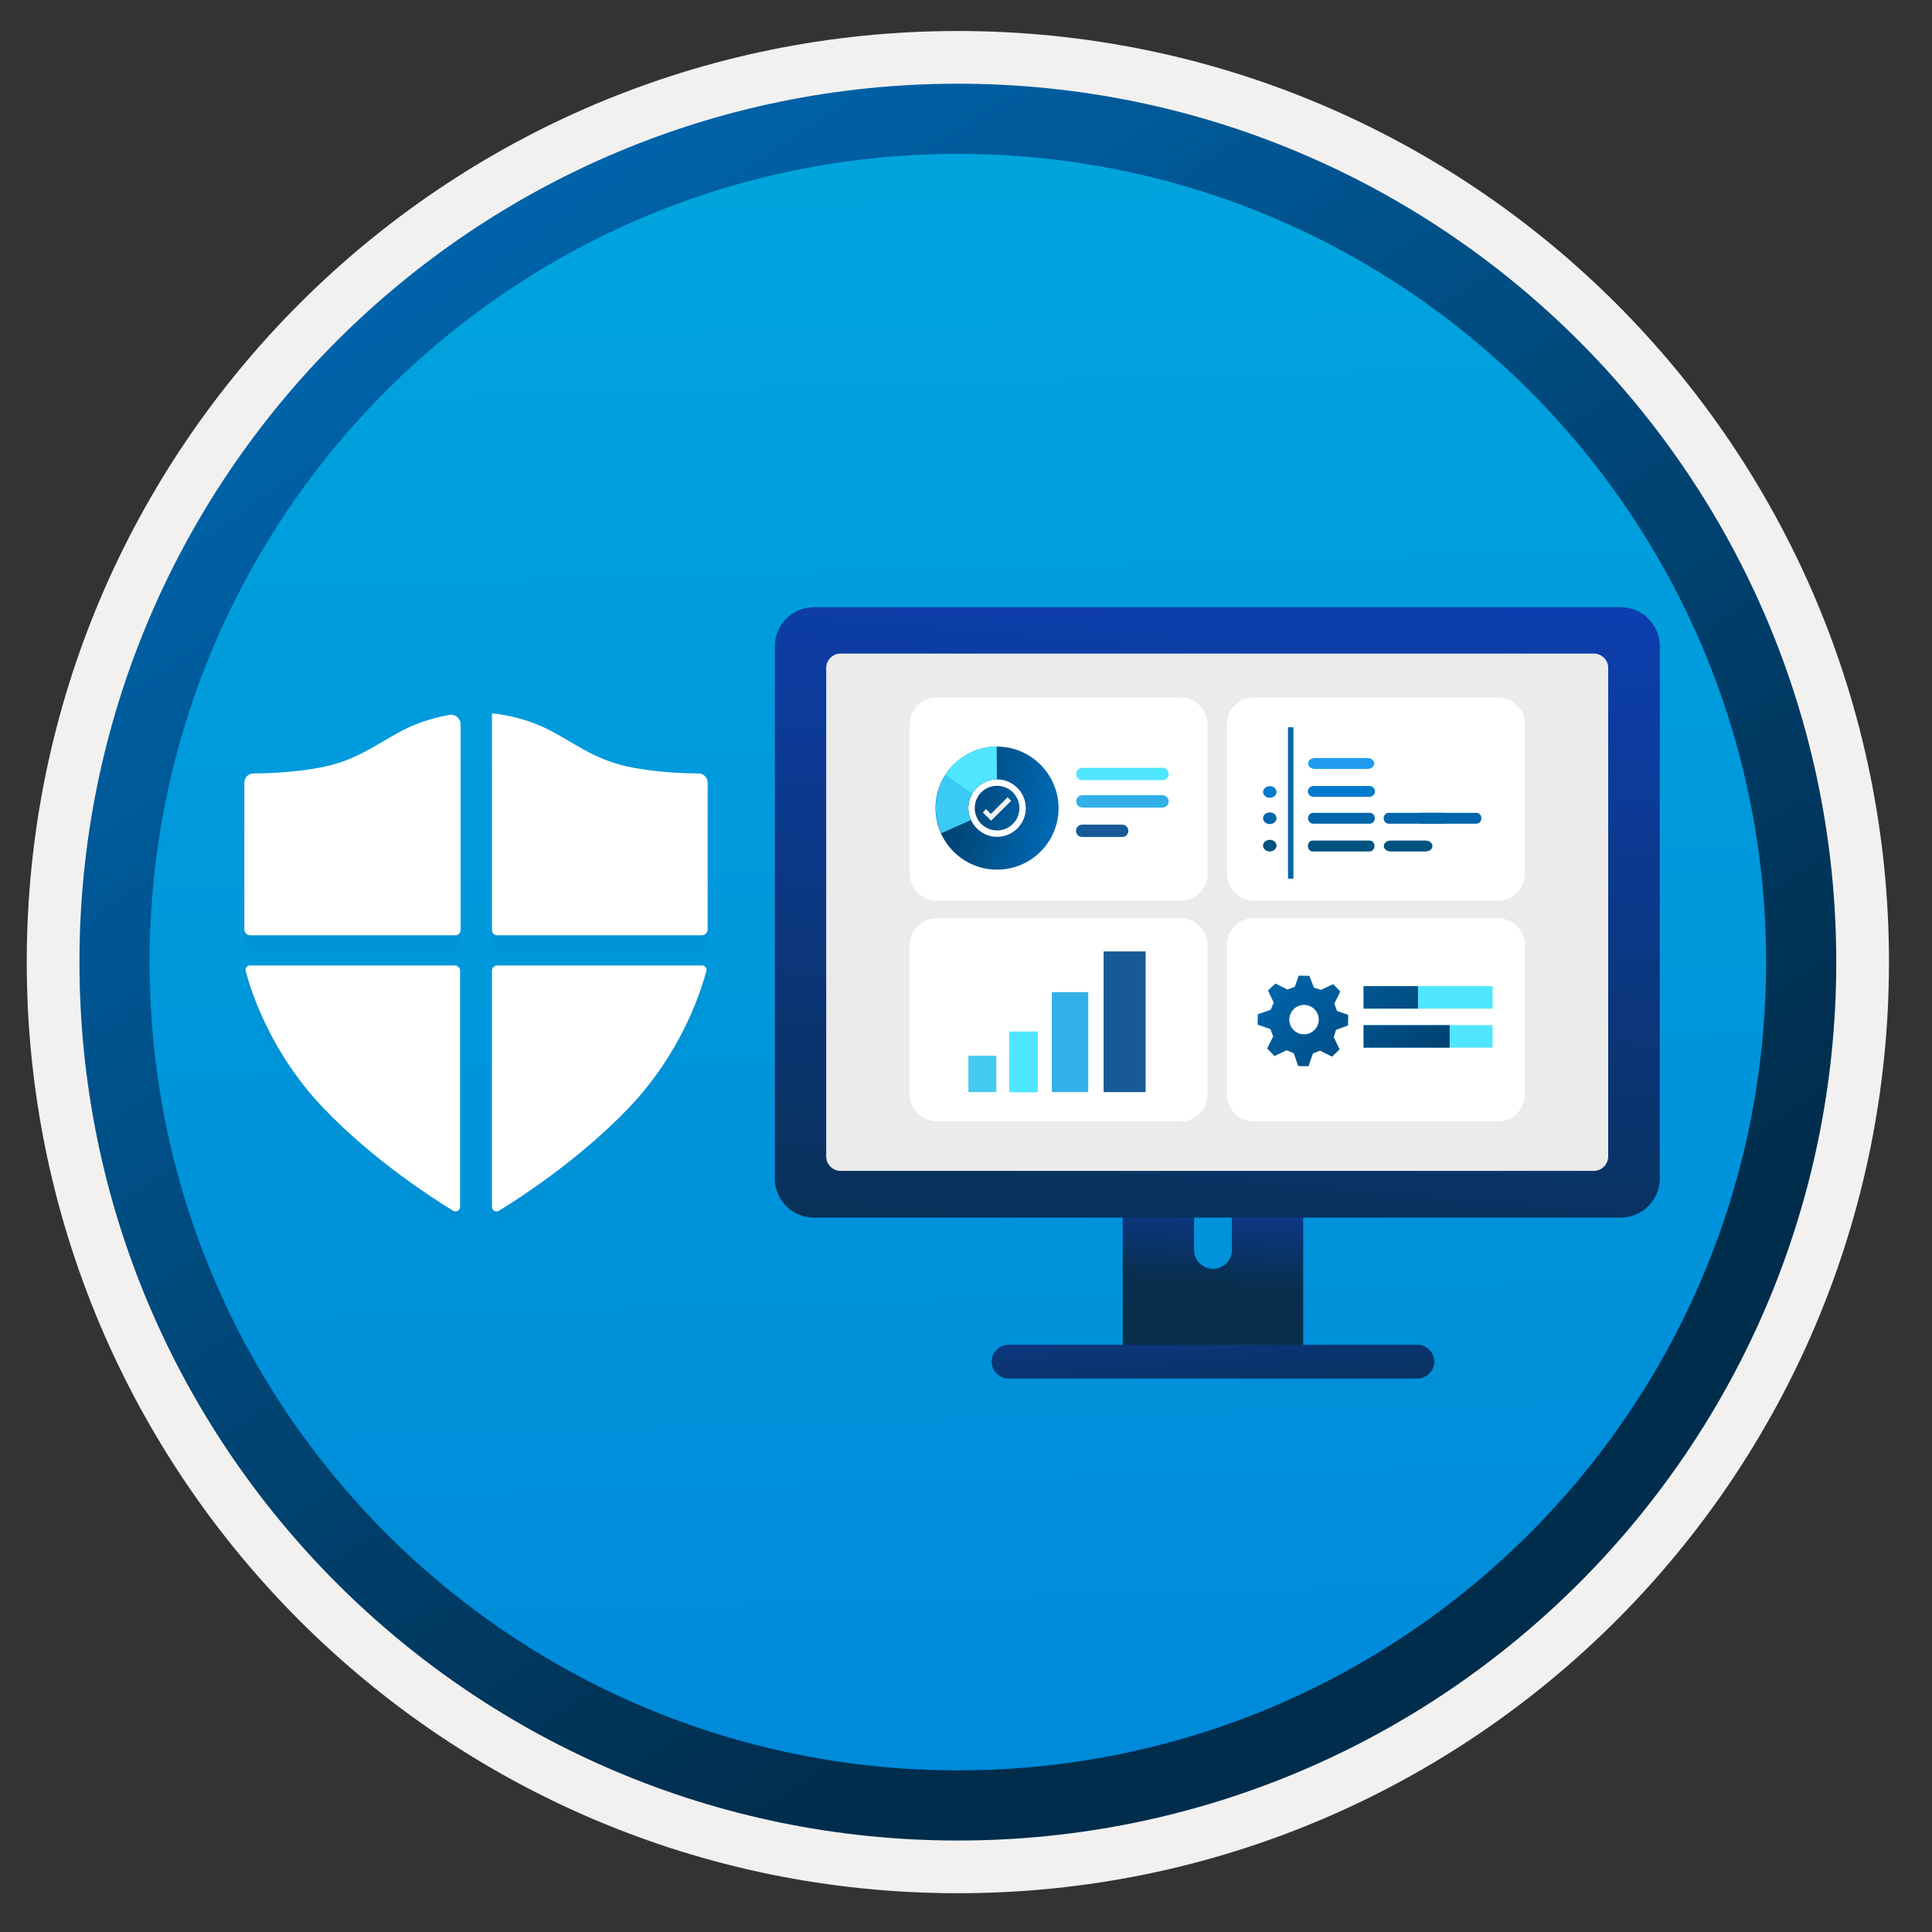<svg width="103" height="103" viewBox="0 0 103 103" fill="none" xmlns="http://www.w3.org/2000/svg">
<rect x="0" y="0" width="103" height="103" fill="#333333" stroke="none"/>
<path d="M51.066 98.103C25.216 98.103 4.256 77.153 4.256 51.293C4.256 25.433 25.216 4.483 51.066 4.483C76.916 4.483 97.876 25.443 97.876 51.293C97.876 77.143 76.916 98.103 51.066 98.103Z" fill="url(#paint0_linear)"/>
<path fill-rule="evenodd" clip-rule="evenodd" d="M96.966 51.293C96.966 76.643 76.416 97.193 51.066 97.193C25.716 97.193 5.166 76.643 5.166 51.293C5.166 25.943 25.716 5.393 51.066 5.393C76.416 5.393 96.966 25.943 96.966 51.293ZM51.066 1.653C78.486 1.653 100.706 23.873 100.706 51.293C100.706 78.713 78.476 100.933 51.066 100.933C23.646 100.933 1.426 78.703 1.426 51.293C1.426 23.873 23.646 1.653 51.066 1.653Z" fill="#F2F1F0"/>
<path fill-rule="evenodd" clip-rule="evenodd" d="M94.156 51.293C94.156 75.093 74.866 94.383 51.066 94.383C27.266 94.383 7.976 75.093 7.976 51.293C7.976 27.493 27.266 8.203 51.066 8.203C74.866 8.203 94.156 27.493 94.156 51.293ZM51.066 4.463C76.926 4.463 97.896 25.433 97.896 51.293C97.896 77.153 76.926 98.123 51.066 98.123C25.206 98.123 4.236 77.153 4.236 51.293C4.236 25.433 25.196 4.463 51.066 4.463Z" fill="url(#paint1_linear)"/>
<path d="M65.677 56.803V66.633C65.677 67.193 65.227 67.643 64.667 67.643C64.107 67.643 63.657 67.193 63.657 66.633V56.803H59.857V72.893H69.477V56.803H65.677Z" fill="url(#paint2_linear)"/>
<path d="M86.407 32.373H43.387C42.237 32.373 41.307 33.303 41.307 34.453V62.833C41.307 63.973 42.237 64.913 43.387 64.913H86.407C87.547 64.913 88.487 63.983 88.487 62.833V34.453C88.487 33.303 87.557 32.373 86.407 32.373Z" fill="url(#paint3_linear)"/>
<path d="M84.967 34.843H44.817C44.397 34.843 44.047 35.183 44.047 35.613V61.653C44.047 62.073 44.387 62.423 44.817 62.423H84.967C85.387 62.423 85.737 62.083 85.737 61.653V35.623C85.747 35.193 85.397 34.843 84.967 34.843Z" fill="#EBEBEB"/>
<path d="M75.567 73.493H53.767C53.277 73.493 52.867 73.083 52.867 72.593C52.867 72.103 53.277 71.693 53.767 71.693H75.567C76.057 71.693 76.467 72.103 76.467 72.593C76.467 73.083 76.057 73.493 75.567 73.493Z" fill="url(#paint4_linear)"/>
<path d="M49.936 59.783H62.936C63.726 59.783 64.376 59.143 64.376 58.343V50.393C64.376 49.603 63.736 48.953 62.936 48.953H49.936C49.146 48.953 48.496 49.593 48.496 50.393V58.343C48.506 59.143 49.146 59.783 49.936 59.783Z" fill="white"/>
<path d="M49.936 48.023H62.936C63.726 48.023 64.376 47.383 64.376 46.583V38.623C64.376 37.833 63.736 37.183 62.936 37.183H49.936C49.146 37.183 48.496 37.823 48.496 38.623V46.573C48.506 47.383 49.146 48.023 49.936 48.023Z" fill="white"/>
<path d="M66.856 59.783H79.856C80.646 59.783 81.296 59.143 81.296 58.343V50.393C81.296 49.603 80.656 48.953 79.856 48.953H66.846C66.056 48.943 65.406 49.583 65.406 50.393V58.343C65.416 59.143 66.066 59.783 66.856 59.783Z" fill="white"/>
<path d="M61.977 40.933H57.707C57.517 40.933 57.377 41.083 57.377 41.263C57.377 41.453 57.527 41.593 57.707 41.593H61.977C62.167 41.593 62.307 41.443 62.307 41.263C62.307 41.083 62.147 40.933 61.977 40.933Z" fill="#50E6FF"/>
<path d="M61.977 42.393H57.707C57.517 42.393 57.377 42.543 57.377 42.723C57.377 42.913 57.527 43.053 57.707 43.053H61.977C62.167 43.053 62.307 42.903 62.307 42.723C62.307 42.543 62.147 42.393 61.977 42.393Z" fill="#32B0E7"/>
<path fill-rule="evenodd" clip-rule="evenodd" d="M57.695 43.963H59.825C60.015 43.963 60.155 44.113 60.155 44.293C60.155 44.483 60.005 44.623 59.825 44.623H57.695C57.505 44.623 57.365 44.473 57.365 44.293C57.365 44.113 57.515 43.963 57.695 43.963Z" fill="#185A97"/>
<path d="M66.856 48.013H79.856C80.646 48.013 81.296 47.373 81.296 46.573V38.623C81.296 37.833 80.656 37.183 79.856 37.183H66.846C66.056 37.173 65.406 37.813 65.406 38.623V46.573C65.416 47.373 66.066 48.013 66.856 48.013Z" fill="white"/>
<path d="M53.117 56.283H51.627V58.223H53.117V56.283Z" fill="#45CAF2"/>
<path d="M55.327 54.993H53.807V58.233H55.327V54.993Z" fill="#50E6FF"/>
<path d="M58.016 52.893H56.076V58.223H58.016V52.893Z" fill="#32B0E7"/>
<path d="M61.076 50.723H58.836V58.223H61.076V50.723Z" fill="#185A97"/>
<path fill-rule="evenodd" clip-rule="evenodd" d="M68.666 46.843H68.956V38.773H68.666V46.843Z" fill="#0065A9"/>
<path fill-rule="evenodd" clip-rule="evenodd" d="M68.056 42.223C68.056 42.393 67.896 42.533 67.696 42.533C67.496 42.533 67.336 42.393 67.336 42.223C67.336 42.053 67.496 41.913 67.696 41.913C67.896 41.903 68.056 42.053 68.056 42.223Z" fill="#007ACC"/>
<path fill-rule="evenodd" clip-rule="evenodd" d="M68.056 43.623C68.056 43.793 67.896 43.933 67.696 43.933C67.496 43.933 67.336 43.793 67.336 43.623C67.336 43.453 67.496 43.313 67.696 43.313C67.896 43.313 68.056 43.443 68.056 43.623Z" fill="#0065A9"/>
<path fill-rule="evenodd" clip-rule="evenodd" d="M68.056 45.083C68.056 45.253 67.896 45.393 67.696 45.393C67.496 45.393 67.336 45.253 67.336 45.083C67.336 44.913 67.496 44.773 67.696 44.773C67.896 44.773 68.056 44.913 68.056 45.083Z" fill="#00527F"/>
<path fill-rule="evenodd" clip-rule="evenodd" d="M73.027 45.393H69.977C69.837 45.393 69.727 45.263 69.727 45.103C69.727 44.943 69.837 44.813 69.977 44.813H73.027C73.167 44.813 73.277 44.943 73.277 45.103C73.277 45.263 73.167 45.393 73.027 45.393Z" fill="#00527F"/>
<path fill-rule="evenodd" clip-rule="evenodd" d="M76.005 45.393H74.135C73.935 45.393 73.775 45.263 73.775 45.103C73.775 44.943 73.935 44.813 74.135 44.813H76.005C76.205 44.813 76.365 44.943 76.365 45.103C76.375 45.263 76.205 45.393 76.005 45.393Z" fill="#00527F"/>
<path fill-rule="evenodd" clip-rule="evenodd" d="M72.906 40.993H70.096C69.896 40.993 69.736 40.863 69.736 40.703C69.736 40.543 69.896 40.413 70.096 40.413H72.906C73.106 40.413 73.266 40.543 73.266 40.703C73.266 40.863 73.106 40.993 72.906 40.993Z" fill="#1F9CF0"/>
<path fill-rule="evenodd" clip-rule="evenodd" d="M73.026 43.913H70.006C69.856 43.913 69.736 43.783 69.736 43.623C69.736 43.463 69.856 43.333 70.006 43.333H73.026C73.176 43.333 73.296 43.463 73.296 43.623C73.296 43.783 73.176 43.913 73.026 43.913Z" fill="#0065A9"/>
<path fill-rule="evenodd" clip-rule="evenodd" d="M76.976 43.913H74.036C73.886 43.913 73.766 43.783 73.766 43.623C73.766 43.463 73.886 43.333 74.036 43.333H76.976C77.126 43.333 77.246 43.463 77.246 43.623C77.246 43.783 77.126 43.913 76.976 43.913Z" fill="#0065A9"/>
<path fill-rule="evenodd" clip-rule="evenodd" d="M70.037 42.483C69.867 42.483 69.727 42.353 69.727 42.193C69.727 42.033 69.867 41.903 70.037 41.903H72.997C73.167 41.903 73.307 42.033 73.307 42.193C73.307 42.353 73.167 42.483 72.997 42.483H70.037Z" fill="#007ACC"/>
<path fill-rule="evenodd" clip-rule="evenodd" d="M78.706 43.913H75.766C75.616 43.913 75.496 43.783 75.496 43.623C75.496 43.463 75.616 43.333 75.766 43.333H78.706C78.856 43.333 78.976 43.463 78.976 43.623C78.976 43.783 78.856 43.913 78.706 43.913Z" fill="#0065A9"/>
<path fill-rule="evenodd" clip-rule="evenodd" d="M71.867 54.673L71.227 54.903L71.107 55.293L71.377 55.863L71.417 55.943L71.017 56.333L70.377 56.013L69.997 56.163L69.787 56.763L69.767 56.843L69.207 56.833L68.977 56.153L68.597 55.993L68.027 56.263L67.947 56.303L67.557 55.893L67.877 55.253L67.727 54.863L67.127 54.653L67.047 54.633L67.057 54.073L67.747 53.833L67.907 53.453L67.637 52.883L67.597 52.813L67.997 52.433L68.637 52.753L69.027 52.613L69.227 52.043L69.257 52.013L69.807 52.023L70.047 52.653L70.427 52.773L70.997 52.503L71.077 52.463L71.287 52.683L71.457 52.863L71.427 52.923L71.137 53.503L71.277 53.893L71.847 54.093L71.877 54.123L71.867 54.673ZM69.507 55.143C69.937 55.153 70.297 54.803 70.307 54.373C70.317 53.943 69.967 53.583 69.537 53.573C69.107 53.563 68.747 53.913 68.737 54.343C68.727 54.773 69.067 55.133 69.507 55.143Z" fill="url(#paint5_linear)"/>
<path fill-rule="evenodd" clip-rule="evenodd" d="M72.695 53.773H79.575V52.573H72.695V53.773Z" fill="#50E6FF"/>
<path fill-rule="evenodd" clip-rule="evenodd" d="M72.695 55.853H79.575V54.653H72.695V55.853Z" fill="#50E6FF"/>
<path fill-rule="evenodd" clip-rule="evenodd" d="M72.695 53.773H75.595V52.573H72.695V53.773Z" fill="url(#paint6_linear)"/>
<path fill-rule="evenodd" clip-rule="evenodd" d="M72.695 55.853H77.285V54.653H72.695V55.853Z" fill="url(#paint7_linear)"/>
<path d="M53.157 44.273C53.817 44.273 54.347 43.743 54.347 43.083C54.347 42.423 53.817 41.893 53.157 41.893C52.497 41.893 51.967 42.423 51.967 43.083C51.967 43.743 52.497 44.273 53.157 44.273Z" fill="url(#paint8_linear)"/>
<path d="M53.717 42.503L52.827 43.393L52.566 43.133L52.397 43.313L52.837 43.753L53.907 42.693L53.717 42.503Z" fill="#F2F1F0"/>
<path d="M53.157 39.803C51.347 39.803 49.877 41.273 49.877 43.083C49.877 44.893 51.347 46.363 53.157 46.363C54.967 46.363 56.437 44.893 56.437 43.083C56.427 41.273 54.957 39.803 53.157 39.803ZM53.157 44.613C52.317 44.613 51.627 43.923 51.627 43.083C51.627 42.243 52.317 41.553 53.157 41.553C53.997 41.553 54.687 42.243 54.687 43.083C54.687 43.933 53.997 44.613 53.157 44.613Z" fill="url(#paint9_linear)"/>
<path d="M53.147 41.553L53.137 39.803C51.987 39.803 50.967 40.403 50.387 41.313L51.827 42.323C52.087 41.863 52.587 41.553 53.147 41.553Z" fill="#50E6FF"/>
<path d="M51.627 43.083C51.627 42.803 51.697 42.543 51.827 42.313L50.397 41.303V41.313C50.077 41.823 49.887 42.423 49.887 43.073C49.887 43.553 49.997 44.013 50.177 44.423L51.777 43.713C51.667 43.533 51.627 43.313 51.627 43.083Z" fill="#3BCAF4"/>
<g opacity="0.15">
<path opacity="0.15" d="M13.027 42.513V50.323C13.027 50.503 13.167 50.643 13.347 50.643H24.277C24.437 50.643 24.557 50.513 24.557 50.363V39.393C24.557 39.083 24.277 38.843 23.967 38.893C23.367 38.993 22.387 39.233 21.437 39.733C19.907 40.543 18.987 41.343 17.007 41.713C15.637 41.963 14.247 42.013 13.527 42.013C13.247 42.013 13.027 42.243 13.027 42.513Z" fill="#1F1D20"/>
<path opacity="0.15" d="M37.727 42.513V50.323C37.727 50.503 37.587 50.643 37.407 50.643H26.507C26.347 50.643 26.227 50.513 26.227 50.363V38.813C26.227 38.813 27.817 38.923 29.347 39.733C30.877 40.543 31.797 41.343 33.777 41.713C35.147 41.963 36.517 42.013 37.237 42.013C37.497 42.013 37.727 42.243 37.727 42.513Z" fill="#1F1D20"/>
<path opacity="0.15" d="M26.227 65.123V52.543C26.227 52.383 26.357 52.263 26.507 52.263H37.437C37.587 52.263 37.697 52.403 37.657 52.553C37.397 53.553 36.347 56.953 33.407 59.973C30.787 62.673 27.677 64.683 26.607 65.333C26.437 65.443 26.227 65.313 26.227 65.123Z" fill="#1F1D20"/>
<path opacity="0.15" d="M24.528 65.123V52.543C24.528 52.383 24.398 52.263 24.248 52.263H13.318C13.168 52.263 13.058 52.403 13.098 52.553C13.358 53.553 14.408 56.953 17.348 59.973C19.958 62.673 23.068 64.673 24.148 65.333C24.308 65.443 24.528 65.313 24.528 65.123Z" fill="#1F1D20"/>
</g>
<path d="M13.027 41.733V49.543C13.027 49.723 13.167 49.863 13.347 49.863H24.277C24.437 49.863 24.557 49.733 24.557 49.583V38.613C24.557 38.303 24.277 38.063 23.967 38.113C23.367 38.213 22.387 38.453 21.437 38.953C19.907 39.763 18.987 40.563 17.007 40.933C15.637 41.183 14.247 41.233 13.527 41.233C13.247 41.223 13.027 41.453 13.027 41.733Z" fill="white"/>
<path d="M37.727 41.733V49.543C37.727 49.723 37.587 49.863 37.407 49.863H26.507C26.347 49.863 26.227 49.733 26.227 49.583V38.033C26.227 38.033 27.817 38.143 29.347 38.953C30.877 39.763 31.797 40.563 33.777 40.933C35.147 41.183 36.517 41.233 37.237 41.233C37.497 41.223 37.727 41.453 37.727 41.733Z" fill="white"/>
<path d="M26.227 64.333V51.753C26.227 51.593 26.357 51.473 26.507 51.473H37.437C37.587 51.473 37.697 51.613 37.657 51.763C37.397 52.763 36.347 56.163 33.407 59.183C30.787 61.883 27.677 63.893 26.607 64.543C26.437 64.653 26.227 64.533 26.227 64.333Z" fill="white"/>
<path d="M24.528 64.333V51.753C24.528 51.593 24.398 51.473 24.248 51.473H13.318C13.168 51.473 13.058 51.613 13.098 51.763C13.358 52.763 14.408 56.163 17.348 59.183C19.958 61.883 23.068 63.883 24.148 64.543C24.308 64.653 24.528 64.533 24.528 64.333Z" fill="white"/>
<defs>
<linearGradient id="paint0_linear" x1="49.296" y1="-13.497" x2="53.278" y2="132.274" gradientUnits="userSpaceOnUse">
<stop stop-color="#00ABDE"/>
<stop offset="1" stop-color="#007ED8"/>
</linearGradient>
<linearGradient id="paint1_linear" x1="2.5" y1="-20.332" x2="98.028" y2="120.55" gradientUnits="userSpaceOnUse">
<stop stop-color="#007ED8"/>
<stop offset="0.707" stop-color="#002D4C"/>
</linearGradient>
<linearGradient id="paint2_linear" x1="64.941" y1="61.576" x2="64.226" y2="70.156" gradientUnits="userSpaceOnUse">
<stop stop-color="#0D3FB3"/>
<stop offset="0.781" stop-color="#092F4F"/>
<stop offset="1" stop-color="#092E4C"/>
</linearGradient>
<linearGradient id="paint3_linear" x1="66.501" y1="29.573" x2="62.098" y2="81.839" gradientUnits="userSpaceOnUse">
<stop stop-color="#0D3FB3"/>
<stop offset="0.781" stop-color="#092F4F"/>
<stop offset="1" stop-color="#092E4C"/>
</linearGradient>
<linearGradient id="paint4_linear" x1="63.84" y1="63.71" x2="65.413" y2="80.583" gradientUnits="userSpaceOnUse">
<stop stop-color="#0D3FB3"/>
<stop offset="0.781" stop-color="#092F4F"/>
<stop offset="1" stop-color="#092E4C"/>
</linearGradient>
<linearGradient id="paint5_linear" x1="63.313" y1="47.691" x2="83.18" y2="69.059" gradientUnits="userSpaceOnUse">
<stop stop-color="#007ED8"/>
<stop offset="0.707" stop-color="#002D4C"/>
</linearGradient>
<linearGradient id="paint6_linear" x1="66.386" y1="44.832" x2="86.254" y2="66.2" gradientUnits="userSpaceOnUse">
<stop stop-color="#007ED8"/>
<stop offset="0.707" stop-color="#002D4C"/>
</linearGradient>
<linearGradient id="paint7_linear" x1="65.803" y1="45.374" x2="85.671" y2="66.742" gradientUnits="userSpaceOnUse">
<stop stop-color="#007ED8"/>
<stop offset="0.707" stop-color="#002D4C"/>
</linearGradient>
<linearGradient id="paint8_linear" x1="59.278" y1="44.058" x2="42.607" y2="41.4" gradientUnits="userSpaceOnUse">
<stop stop-color="#007ED8"/>
<stop offset="0.707" stop-color="#002D4C"/>
</linearGradient>
<linearGradient id="paint9_linear" x1="59.278" y1="44.064" x2="42.606" y2="41.406" gradientUnits="userSpaceOnUse">
<stop stop-color="#007ED8"/>
<stop offset="0.707" stop-color="#002D4C"/>
</linearGradient>
</defs>
</svg>
